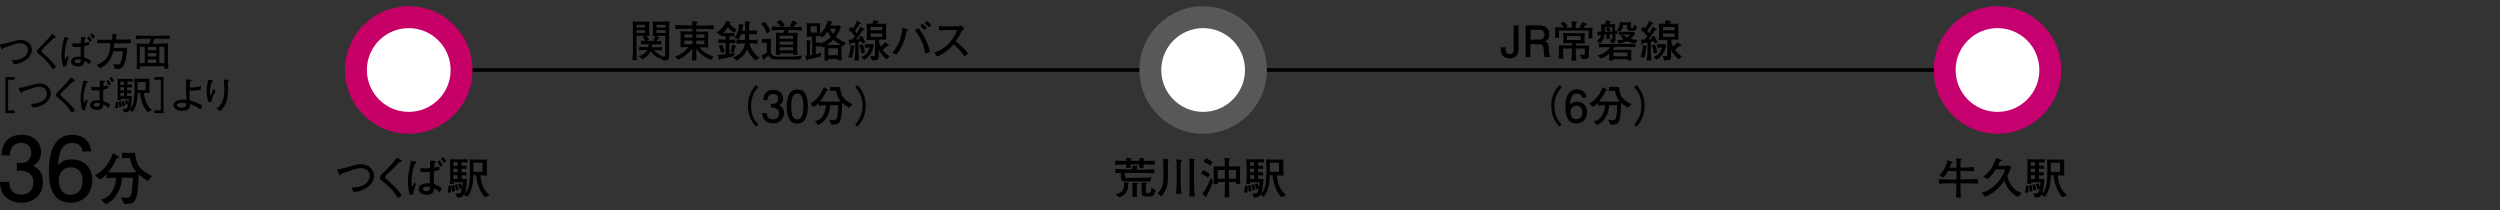 <svg version="1.1" id="レイヤー_1" xmlns="http://www.w3.org/2000/svg" x="0" y="0" viewBox="0 0 1200 101" xml:space="preserve"><rect x="0" y="0" width="1200" height="101" fill="#333333" stroke="none"/><style>.st0{fill:#fff}</style><path d="M203.3 32.7h747v1.8h-747zM6.7 30.8l-1-1.9c2 .1 4.1-.3 5.8-1.5 1-.7 1.9-1.9 1.9-3.4 0-2.8-2.9-3.3-3.8-3.3-1.1 0-2.5.5-3.5.8-.7.2-3.8 1.4-4.5 1.6-.2.5-.3.7-.5.7-.1 0-.1 0-.4-.5l-1-1.9c.8-.1 1.9-.3 3.9-.8 4.3-1.2 5-1.4 6.4-1.4 1.6 0 2.9.4 4 1.6 1 1.1 1.3 2.2 1.3 3.1 0 3.1-3.2 6.5-8.6 6.9zM25.3 33.3c-.6-1.2-2.3-3.4-3.5-4.6-.9-.8-2.4-2.2-3.1-2.7-.7-.5-.9-.8-.9-1.4 0-.6.3-.9 1-1.6l2.2-2.2c1.4-1.4 2.9-3 3.9-4.6l1.6 1.1c.1.1.3.2.3.4 0 .1-.1.2-.1.3-.1.1-.7.2-.8.2-1.2 1.2-2.1 2.1-4 3.9l-1.5 1.5c-.4.3-.5.6-.5.8 0 .3.2.6.5.9 3 2.7 3.3 2.9 4.5 4.3.7.8 1.6 1.9 2 2.5l-1.6 1.2zM32.5 18.8C31.2 21.9 31 25 31 26.3c0 1.3.1 1.8.3 2.4.2-.3.5-1 .9-2l.8.8c-.5 1.6-.9 2.8-1.3 4.3l-1.4.2c-.6-2.1-.8-4.1-.8-5.8 0-1.7.2-2.8.7-5.5.1-.5.5-2.5.6-2.9l1.8.3c.2 0 .5.1.5.4 0 .1-.3.2-.6.3zm10.4 12.1c-.8-.8-1.5-1.2-2.4-1.7 0 .9-.1 2.7-2.9 2.7-2 0-3.5-1-3.5-2.3 0-2.4 3.3-2.4 3.7-2.4.4 0 .7 0 .9.1v-2-2.9c-.4 0-1.1.1-1.9.1-.7 0-1.3 0-2-.1l-.1-1.6c.5.1 1.2.1 2.2.1.9 0 1.4-.1 1.9-.1 0-.5.1-2.7.1-3.1l2 .2c.1 0 .4.1.4.3 0 .2-.2.3-.6.4-.2 1.2-.2 1.6-.2 2 1.2-.2 1.6-.3 2.2-.5v1.4c-.8.3-1.3.4-2.2.6 0 .6-.1 1.4-.1 2.7 0 1.6.1 2.3.1 2.8 1 .3 1.9.7 3.3 1.6l-.9 1.7zm-5.2-2.4c-.3 0-1.9 0-1.9.9 0 .6.7.9 1.6.9.9 0 1.5-.3 1.5-1.7-.4 0-.7-.1-1.2-.1zm5.5-8.3c-.4-.7-.9-1.4-1.4-2l.9-.7c.3.4.8.9 1.3 1.9l-.8.8zm1.4-1.6c-.3-.6-.7-1.2-1.3-1.8l.9-.8c.5.5 1.1 1.3 1.4 1.8l-1 .8zM60.9 20.8h-6.1c0 1-.1 1.6-.2 2.2h3.3c1.3 0 2.3-.1 3.1-.1 0 .3 0 .6-.2 2.8 0 .3-.5 4.6-1.8 6.3-.7 1-1.4 1.1-2.5 1.1-.2 0-.8 0-1.5-.1l-.5-2.3c.5.1 1.1.3 1.9.3.6 0 1.2-.1 1.7-1.5.6-1.6.7-2.8.9-4.9h-4.6c-.4 2.2-1.5 4.1-2.7 5.5-1.2 1.4-2.5 2.1-3.8 2.6l-1.5-1.5c1.3-.5 3.6-1.5 5.1-3.9 1-1.6 1.4-3.2 1.5-6.6h-4.5c-.7 0-1.2.1-1.8.1V19c.3.1.9.1 2.5.1h4.7v-2.8l2.1.2c.1 0 .2.1.2.3 0 .3-.3.4-.5.4V19H58c2.6 0 3.8 0 4.8-.2v1.8c-.9.2-1.3.2-1.9.2zM75.4 18.6H74c-.2 1-.3 1.1-.8 2.4h2.1c.5 0 2.5-.1 2.9-.1 1.4 0 2-.1 2.5-.1-.1.7-.1 3.3-.1 4.2v3.8c0 .2 0 1.1.1 1.8.1 1 .1 2 .1 2.4h-2c.1-.3.1-.9.2-1.2H67.2c0 .5 0 .6.1 1.2h-1.8c.2-1.3.2-2.4.2-4.1v-3.2c0-1.2-.1-3.7-.1-4.8 1.6.1 4.2.1 5.9.1.3-.7.7-1.7.9-2.4h-1.8c-2.1 0-3.7 0-5.4.3V17c1 .1 5.2.2 5.6.2h4.9c.5 0 3.9-.1 4.6-.1.5 0 .7-.1 1.1-.1v1.7c-2-.1-5.9-.1-6-.1zm-5.9 3.9h-2.4v7.8h2.4v-7.8zm5.5 0h-4v1.6h4v-1.6zm0 3h-4v1.6h4v-1.6zm0 3h-4v1.7h4v-1.7zm3.9-6h-2.4v7.8h2.4v-7.8zM3.9 38.3V53H7v1.3H2.6V37H7v1.3H3.9zM15.8 51.7l-1-1.9c2 .1 4.1-.3 5.8-1.5 1-.7 1.9-1.9 1.9-3.4 0-2.8-2.9-3.3-3.8-3.3-1.1 0-2.5.5-3.5.8-.7.2-3.8 1.4-4.5 1.6-.2.5-.3.7-.5.7-.1 0-.1 0-.4-.5l-1-1.9c.8-.1 1.9-.3 3.9-.8 4.3-1.2 5-1.4 6.4-1.4 1.6 0 2.9.4 4 1.6 1 1.1 1.3 2.2 1.3 3.1 0 3.1-3.2 6.5-8.6 6.9zM34.4 54.2c-.6-1.2-2.3-3.4-3.5-4.6-.9-.8-2.4-2.2-3.1-2.7-.7-.5-.9-.8-.9-1.4 0-.6.3-.9 1-1.6l2.2-2.2c1.4-1.4 2.9-3 3.9-4.6l1.6 1.1c.1.1.3.2.3.4 0 .1-.1.2-.1.3-.1.1-.7.2-.8.2-1.2 1.2-2.1 2.1-4 3.9l-1.5 1.5c-.4.3-.5.6-.5.8 0 .3.2.6.5.9 3 2.7 3.3 2.9 4.5 4.3.7.8 1.6 1.9 2 2.5l-1.6 1.2zM41.6 39.7c-1.3 3.1-1.5 6.3-1.5 7.5 0 1.3.1 1.8.3 2.4.2-.3.5-1 .9-2l.8.8c-.5 1.6-.9 2.8-1.3 4.3l-1.3.2c-.6-2.1-.8-4.1-.8-5.8 0-1.7.2-2.8.7-5.5.1-.5.5-2.5.6-2.9l1.8.3c.2 0 .5.1.5.4-.1.1-.4.2-.7.3zM52 51.8c-.8-.8-1.5-1.2-2.4-1.7 0 .9-.1 2.7-2.9 2.7-2 0-3.5-1-3.5-2.3 0-2.4 3.3-2.4 3.7-2.4.4 0 .7 0 .9.1v-2-2.9c-.4 0-1.1.1-1.9.1-.7 0-1.3 0-2-.1l-.1-1.6c.5.1 1.2.1 2.2.1.9 0 1.4-.1 1.9-.1 0-.5.1-2.7.1-3.1l2 .2c.1 0 .4.1.4.3 0 .2-.2.3-.6.4-.2 1.2-.2 1.6-.2 2 1.2-.2 1.6-.3 2.2-.5v1.4c-.8.3-1.3.4-2.2.6 0 .6-.1 1.4-.1 2.7 0 1.6.1 2.3.1 2.8 1 .3 1.9.7 3.3 1.6l-.9 1.7zm-5.2-2.4c-.3 0-1.9 0-1.9.9 0 .6.7.9 1.6.9.9 0 1.5-.3 1.5-1.7-.4 0-.6-.1-1.2-.1zm5.6-8.3c-.4-.7-.9-1.4-1.4-2l.9-.7c.3.4.8.9 1.3 1.9l-.8.8zm1.4-1.6c-.3-.6-.7-1.2-1.3-1.8l.9-.8c.5.5 1.1 1.3 1.4 1.8l-1 .8zM56.6 51.9l-1.4-.1c.2-.7.4-1.7.4-2.9l1.2.1v.8c0 1-.1 1.7-.2 2.1zm14.4 2c-1.8-1.7-3.4-5.1-3.8-9.3h-1.1c0 1.9-.3 6.4-2.5 9.1l-1.4-1c-.3.7-.6 1.3-2.7 1.2l-.7-1.8c.2.1.5.1 1 .1 1.1 0 1.4-.2 1.7-2.2l-1 .3c-.2-1.3-.4-1.7-.6-2.1l1-.3c.2.3.4.7.7 1.7.1-1 .2-1.8.2-2.1H58c0 .2 0 .3.1.7h-1.7c.1-.8.1-1.6.1-3.5v-3.9c0-.6 0-1.3-.1-3 .9.1 1.6.1 3 .1h2.1c.6 0 1.6 0 2.2-.1v1.4c-2-.1-2.1-.1-2.5-.1v1.5c1.5 0 1.6 0 2.1-.1V42c-.7 0-1.3-.1-2.3-.1v1.5c1.2 0 1.3 0 2-.1v1.4c-1 0-1.2 0-2-.1v1.5h2.3c-.1 1.2-.3 3.3-.5 4.7-.1.7-.3 1.2-.4 1.4 1.6-1.7 2.2-4.1 2.2-9.9 0-1.6-.1-3.3-.1-4.6.5 0 1.8.1 2.4.1h4c.3 0 .5 0 .8-.1v4.5c0 .1.1 2.2.1 2.4-1.3-.1-1.6-.1-2.3-.1h-.4c.1 2 .6 3.9 1.6 5.6.6 1.1 1.3 1.8 2.2 2.7L71 53.9zm-13.8-2.4c0-.9 0-1.6-.3-2.6l1.1-.3c.3 1 .4 1.7.5 2.6l-1.3.3zm2.3-12.3h-1.7v1.5h1.7v-1.5zm0 2.7h-1.7v1.5h1.7v-1.5zm0 2.7h-1.7v1.6h1.7v-1.6zm-.6 6.4c-.1-1-.3-1.6-.5-2.3l1.1-.3c.3.7.5 1.6.5 2.4l-1.1.2zm11-11.6H66v3.8h3.9v-3.8zM74.1 38.3V37h4.4v17.3h-4.4V53h3.1V38.3h-3.1zM96.2 52.6c-2.4-2-4.2-2.4-5-2.6 0 .8 0 1.7-.5 2.2-.8.7-2.4 1-3.3 1-1.6 0-4.1-.7-4.1-2.7 0-1.8 2.1-2.7 4.5-2.7.7 0 1.4 0 1.7.1-.1-1.6-.2-3.5-.2-5.2 0-3.3 0-3.6-.1-4.6l2.5.2c.1 0 .3 0 .3.3 0 .2-.1.2-.7.7-.1.9-.2 1.8-.2 2.7 1 0 3.4.1 5.3-.7V43c-1.5.5-3.7.5-5.4.5 0 2.4 0 3.2.1 4.7 1.2.3 2.3.6 3.4 1.1.7.3 1.8.9 2.7 1.4l-1 1.9zm-8.6-3.2c-.8 0-1.7.1-2.2.4-.2.1-.5.3-.5.8 0 1 1.9 1.1 2.2 1.1 2.4 0 2.3-1.3 2.2-2.1-.4-.1-1-.2-1.7-.2zM101.5 48.8l-1.3.3c-.7-1.6-1-3.5-1-5.3 0-1.6.3-3.7.7-5.6l2 .4c.1 0 .4.1.4.3 0 .2-.2.3-.6.5-.7 1.5-.9 3.1-.9 4.8 0 .6.1 1.6.2 1.6s.1 0 .2-.3c.2-.4 1.3-2.7 1.4-2.9l.9 1.2c-.9 1.5-1.8 3.3-2 5zm7.9-9.7c0 .5.1 1.7.1 3.1 0 4.1-.5 8.3-3.7 11l-2-1.1c.5-.3 1.7-.9 2.6-2.6 1.1-2.2 1.3-4.7 1.3-6.3 0-1.7-.2-3.3-.3-5l2.1.1c.2 0 .5 0 .5.3-.1.2-.4.3-.6.5z"/><g><path d="M169.8 92.2l-1.1-2.2c2.3.1 4.7-.4 6.6-1.7 1.2-.8 2.2-2.2 2.2-3.9 0-3.2-3.3-3.7-4.4-3.7-1.3 0-2.9.5-4.1.9-.8.3-4.4 1.6-5.1 1.8-.2.6-.3.8-.6.8-.1 0-.2 0-.5-.6l-1.1-2.2c1-.1 2.2-.3 4.4-1 4.9-1.4 5.7-1.6 7.3-1.6 1.8 0 3.3.5 4.6 1.9 1.1 1.2 1.5 2.5 1.5 3.6.1 3.6-3.6 7.4-9.7 7.9zM191 95.1c-.6-1.3-2.6-3.9-4-5.2-1-.9-2.7-2.5-3.5-3.1-.8-.5-1.1-.9-1.1-1.6 0-.7.3-1 1.2-1.9l2.5-2.5c1.6-1.7 3.4-3.5 4.4-5.2l1.9 1.2c.2.1.4.2.4.5 0 .1-.1.2-.2.3-.1.1-.8.2-.9.3l-4.5 4.5c-.5.5-1.4 1.3-1.8 1.7-.4.4-.5.7-.5.9 0 .4.3.7.6 1 3.4 3 3.7 3.3 5.1 4.9.8 1 1.8 2.1 2.3 2.8l-1.9 1.4zM199.2 78.5c-1.5 3.6-1.7 7.1-1.7 8.6s.1 2.1.3 2.7c.2-.4.6-1.1 1-2.3l.9.9c-.6 1.8-1.1 3.2-1.5 4.9l-1.5.3c-.7-2.4-.9-4.7-.9-6.7s.2-3.2.8-6.3c.1-.5.6-2.9.7-3.4l2.1.4c.2 0 .5.2.5.4 0 .3-.3.4-.7.5zm11.9 13.8c-.9-.9-1.7-1.4-2.8-1.9 0 1.1-.1 3.1-3.3 3.1-2.3 0-4-1.1-4-2.7 0-2.8 3.8-2.8 4.3-2.8s.8 0 1 .1v-2.3-3.3c-.5 0-1.3.1-2.2.1-.8 0-1.5 0-2.2-.1l-.1-1.8c.6.1 1.4.1 2.5.1 1 0 1.7-.1 2.1-.1 0-.6.1-3.1.1-3.6l2.2.2c.2 0 .5.1.5.4 0 .2-.2.4-.6.5-.2 1.4-.2 1.8-.2 2.3 1.3-.2 1.9-.4 2.5-.6v1.6c-.9.4-1.4.5-2.6.7 0 .7-.1 1.6-.1 3 0 1.8.1 2.6.2 3.2 1.1.4 2.2.8 3.7 1.9l-1 2zm-5.9-2.7c-.4 0-2.2 0-2.2 1.1 0 .7.8 1 1.8 1s1.7-.3 1.7-1.9c-.4-.1-.7-.2-1.3-.2zm6.3-9.6c-.5-.8-1-1.6-1.6-2.2l1.1-.8c.4.5.9 1 1.5 2.2l-1 .8zm1.6-1.7c-.4-.7-.8-1.3-1.5-2.1l1-.9c.5.6 1.3 1.4 1.6 2l-1.1 1zM216.4 92.5l-1.6-.1c.2-.8.5-2 .5-3.3l1.3.1v.9c0 1-.2 1.9-.2 2.4zm16.4 2.2c-2-2-3.8-5.8-4.3-10.6h-1.3c0 2.2-.3 7.3-2.9 10.4l-1.7-1.1c-.4.8-.7 1.4-3.1 1.4l-.9-2c.3.1.5.1 1.2.1 1.2 0 1.5-.3 1.9-2.5l-1.1.4c-.3-1.5-.5-1.9-.7-2.4l1.2-.4c.2.3.4.8.8 1.9.1-1.1.2-2.1.2-2.4h-4.4c0 .3 0 .4.1.8h-1.9c.1-.9.2-1.9.2-4v-4.5c0-.7 0-1.4-.1-3.4 1 .1 1.8.1 3.5.1h2.4c.7 0 1.8 0 2.5-.1V78c-2.3-.1-2.4-.1-2.8-.1v1.7c1.7 0 1.8 0 2.4-.1v1.6c-.5-.1-1.3-.1-2.4-.1v1.7c1.4 0 1.5 0 2.3-.1v1.6c-1.2 0-1.3 0-2.3-.1v1.8h2.6c-.1 1.4-.3 3.7-.6 5.4-.2.9-.4 1.4-.5 1.7 1.8-1.9 2.5-4.7 2.5-11.3 0-1.8-.1-3.8-.1-5.2.6 0 2.1.1 2.7.1h4.6c.4 0 .6 0 .9-.1v5.1c0 .1.1 2.5.1 2.7-1.5-.1-1.8-.1-2.7-.1h-.5c.1 2.2.7 4.4 1.8 6.4.7 1.2 1.5 2 2.6 3.1l-2.2 1zM217 92c0-1.1 0-1.9-.3-2.9l1.2-.3c.4 1.1.5 2 .5 3l-1.4.2zm2.6-14.1h-2v1.7h2v-1.7zm0 3.1h-2v1.7h2V81zm0 3.1h-2v1.8h2v-1.8zm-.7 7.3c-.1-1.1-.3-1.8-.6-2.7l1.2-.3c.3.8.6 1.8.6 2.7l-1.2.3zm12.7-13.3h-4.4v4.4h4.4v-4.4z"/></g><g><path d="M943.2 88H941c0 2.5.1 4.6.2 6.8h-2.3c.1-2.4.2-5.7.2-6.8H937c-1.4 0-3.8 0-6.3.2V86c2.1.1 4.2.2 6.3.2h2.1v-4.1H935c-.2.3-1 1.8-2.2 3.1l-1.9-1c1-1 3.3-3.7 3.8-7.3l2.3.7c.1 0 .2.1.2.3 0 .2-.3.3-.5.4-.1.3-.7 1.9-.9 2.2h3.3c0-.8 0-3.8-.1-4.5l2.2.2c.1 0 .4 0 .4.3 0 .2-.3.4-.5.4 0 .6-.1 2.8-.1 3.5 2.3 0 4.3 0 6.5-.2v2c-2.2-.1-4-.1-6.5-.2v4.1h2.1c.2 0 3.7 0 6.3-.2v2.2c-2 0-4.2-.1-6.2-.1zM968.6 94.5c-1.1-.6-4.9-2.4-6.5-7.8-2.3 3.6-5.6 6.3-9.2 7.8l-1.6-2c6.1-1.6 10-7.4 11.2-11.2H958c-1.1 1.8-2.4 3.4-4 4.7l-2-1.3c.8-.5 2.4-1.6 4-4.1 1.3-2.1 1.8-3.9 2.1-4.7l2.6.8c.1 0 .2.1.2.3 0 .4-.4.4-.9.4-.3.8-.6 1.4-1 2.2h2.1c1 0 1.5 0 3.6-.1l.7.7c-.5 1.1-1 2.4-1.9 4.2.5 2.7 1.9 4.7 3 5.9 1.4 1.4 2.9 2 4.1 2.4l-2 1.8zM973.5 92.5l-1.6-.1c.2-.8.5-2 .5-3.3l1.3.1v.9c0 1-.1 1.9-.2 2.4zm16.5 2.2c-2-2-3.8-5.8-4.3-10.6h-1.3c0 2.2-.3 7.3-2.9 10.4l-1.6-1.1c-.4.8-.7 1.4-3.1 1.4l-.9-2c.3.1.5.1 1.2.1 1.2 0 1.5-.3 1.9-2.5l-1.1.4c-.3-1.5-.5-1.9-.7-2.4l1.2-.4c.2.3.4.8.8 1.9.1-1.1.2-2.1.2-2.4H975c0 .3 0 .4.1.8H973c.1-.9.2-1.9.2-4v-4.5c0-.7 0-1.4-.1-3.4 1 .1 1.8.1 3.5.1h2.4c.7 0 1.8 0 2.5-.1V78c-2.3-.1-2.4-.1-2.8-.1v1.7c1.7 0 1.8 0 2.4-.1v1.6c-.5-.1-1.3-.1-2.4-.1v1.7c1.4 0 1.5 0 2.3-.1v1.6c-1.2 0-1.3 0-2.3-.1v1.8h2.6c-.1 1.4-.3 3.7-.6 5.4-.2.9-.4 1.4-.5 1.7 1.8-1.9 2.5-4.7 2.5-11.3 0-1.8-.1-3.8-.1-5.2.6 0 2.1.1 2.7.1h4.6c.4 0 .6 0 .9-.1v5.1c0 .1.1 2.5.1 2.7-1.5-.1-1.8-.1-2.7-.1h-.5c.1 2.2.7 4.4 1.8 6.4.7 1.2 1.5 2 2.6 3.1l-2.1 1zM974.2 92c0-1.1 0-1.9-.3-2.9l1.2-.3c.4 1.1.5 2 .5 3l-1.4.2zm2.6-14.1h-2v1.7h2v-1.7zm0 3.1h-2v1.7h2V81zm0 3.1h-2v1.8h2v-1.8zm-.7 7.3c-.1-1.1-.3-1.8-.6-2.7l1.2-.3c.3.8.6 1.8.6 2.7l-1.2.3zm12.7-13.3h-4.4v4.4h4.4v-4.4z"/></g><g><path d="M548.9 78.9c0 .5 0 1 .1 1.7h-2.2c0-.6 0-1.1.1-1.7h-4.3c0 .4 0 .8.1 1.7h-2.2c0-.9.1-1 .1-1.7-.6 0-2.8.1-3.2.1-.8 0-1.3 0-2.1.1v-2c.8 0 1.2.1 2.1.1.5 0 2.6.1 3.2.1 0-.1-.1-1.4-.1-1.5l2.2.1c.2 0 .4 0 .4.2s-.3.4-.4.4v.7h4.2v-1.4l2.1.2c.2 0 .4 0 .4.3 0 .2-.2.3-.4.4v.6c3.4-.1 3.8-.1 5.3-.2v2c-2.1-.1-3.4-.1-5.4-.2zm-7.4 9.4c0 1.4-.1 2.7-.9 4-.8 1.2-2 2-3.3 2.5l-1.9-1.5c1-.3 2.1-.5 2.9-1.2 1.1-1 1.3-2.5 1.3-3.5 0-.4 0-.7-.1-1.1l2.2.2c.2 0 .4 0 .4.2-.1.1-.4.3-.6.4zm6.3-5.3H540v1.3c0 1 .1 1.1 1.1 1.1l11.6-.2-.6 1.9h-11.9c-1.1 0-2.2-.2-2.2-2.2V83c-.3 0-1.3 0-2.6.1v-2c2.2.1 4.8.2 6.2.2h2c0-.8-.1-1.4-.1-1.8l2.1.1c.2 0 .5 0 .5.3s-.3.4-.4.5v1h2.1c2.1 0 4.2 0 6.2-.2v2c-2.3-.2-4.7-.2-6.2-.2zm-2 5.5c0 .5-.1 1.4-.1 1.9v1.5c0 1 0 1.4.1 2.6h-2.3c.1-1.2.1-1.4.1-2.6v-2.1c0-.3 0-1.4-.1-2.1l2.1.1c.2 0 .5 0 .5.3s-.2.3-.3.4zm6.1 5.8h-1.5c-2 0-2.4-.4-2.4-2.3v-2c0-1 0-1.1-.1-2.4l2.1.1c.2 0 .5 0 .5.3 0 .2-.3.4-.5.5v3.2c0 .7 0 .9.5.9h1c.6 0 .8-.2.9-.7.1-.4.3-1.1.4-1.8l1.9 1.3c-.8 2.7-1.2 2.9-2.8 2.9zM560.6 77.4V84.3c0 3.1-.1 4.6-1 6.6-.8 2-1.9 3-2.3 3.4l-1.7-1.6c2.6-2.3 2.9-5 2.9-8.6 0-2.6-.1-5.2-.2-7.9l2.3.2c.3 0 .4.1.4.4 0 .2 0 .3-.4.6zm6.2.3c-.1 1.3-.1 2.5-.1 3.8v4.8c0 .3.1 5.4.3 6.7h-2.5c.1-.9.1-2 .2-3.3 0-2 .1-2.3.1-3.3v-4.8c0-1.2 0-4-.2-5.1l2.4.2c.1 0 .4.1.4.3-.1.2-.1.2-.6.7zm6.3-.4V87.2c0 2.3.2 4.7.4 7.1h-2.6c.1-1.1.1-1.9.1-6.1v-6.4c0-1.8 0-3.9-.1-5.7l2.4.3c.1 0 .3.1.3.3 0 .3-.2.4-.5.6zM579.8 85.3c-1.1-.9-2-1.5-3.3-1.9l1-1.7c1.3.5 2.2 1 3.3 2l-1 1.6zm-.7 8.8c0 .2.1.6-.2.6-.1 0-.2 0-.3-.1l-1.4-1.7c2.4-3.2 3.4-6.1 4-7.7l1.1 1.8c-.6 1.6-1.4 4-3.2 7.1zm1.8-14.4c-.8-.9-1.8-1.5-3.2-2l1-1.7c1 .3 2 .7 3.3 1.8l-1.1 1.9zm12.3 8.7c.1-.3.1-.9.1-1h-3.4c0 1.1 0 2.6.1 7.3h-2.2c.1-3.2.2-5.1.2-7.3h-3.4v1h-2.1c.1-.7.1-1.5.1-2.9v-2.6c0-1.4 0-2-.1-3.1 1 0 3 .1 3.9.1h1.5c0-1.7 0-2.4-.1-4.1l2.1.2c.1 0 .4 0 .4.3 0 .2-.1.2-.4.4v3.2h1c1.3 0 3.1-.1 4.4-.1 0 .8-.1 1.3-.1 2.6v3c0 .6 0 1.7.2 3h-2.2zm-5.3-6.8h-3.4v4.2h3.4v-4.2zm5.4 0h-3.5v4.2h3.5v-4.2zM598.7 92.5l-1.6-.1c.2-.8.5-2 .5-3.3l1.3.1v.9c0 1-.1 1.9-.2 2.4zm16.4 2.2c-2-2-3.8-5.8-4.3-10.6h-1.3c0 2.2-.3 7.3-2.9 10.4l-1.6-1.1c-.4.8-.7 1.4-3.1 1.4l-.9-2c.3.1.5.1 1.2.1 1.2 0 1.5-.3 1.9-2.5l-1.1.4c-.3-1.5-.5-1.9-.7-2.4l1.2-.4c.2.3.4.8.8 1.9.1-1.1.2-2.1.2-2.4H600c0 .3 0 .4.1.8h-1.9c.1-.9.2-1.9.2-4v-4.5c0-.7 0-1.4-.1-3.4 1 .1 1.8.1 3.5.1h2.4c.7 0 1.8 0 2.5-.1V78c-2.3-.1-2.4-.1-2.8-.1v1.7c1.7 0 1.8 0 2.4-.1v1.6c-.5-.1-1.3-.1-2.4-.1v1.7c1.4 0 1.5 0 2.3-.1v1.6c-1.2 0-1.3 0-2.3-.1v1.8h2.6c-.1 1.4-.3 3.7-.6 5.4-.2.9-.4 1.4-.5 1.7 1.8-1.9 2.5-4.7 2.5-11.3 0-1.8-.1-3.8-.1-5.2.6 0 2.1.1 2.7.1h4.6c.4 0 .6 0 .9-.1v5.1c0 .1.1 2.5.1 2.7-1.5-.1-1.8-.1-2.7-.1h-.5c.1 2.2.7 4.4 1.8 6.4.7 1.2 1.5 2 2.6 3.1l-2.2 1zM599.3 92c0-1.1 0-1.9-.3-2.9l1.2-.3c.4 1.1.5 2 .5 3l-1.4.2zm2.7-14.1h-2v1.7h2v-1.7zm0 3.1h-2v1.7h2V81zm0 3.1h-2v1.8h2v-1.8zm-.7 7.3c-.1-1.1-.3-1.8-.6-2.7l1.2-.3c.3.8.6 1.8.6 2.7l-1.2.3zm12.6-13.3h-4.4v4.4h4.4v-4.4z"/></g><g><path d="M321.2 15v11.9c0 .8 0 1.2-.5 1.7-.3.4-.8.4-2 .4h-.8l-.7-1.4-.5.6c-2.3-1.1-3.6-2.4-4.3-3.7-.8 1.8-2.3 3.1-4.1 3.9l-1.7-1.4c.9-.3 2.8-.8 4.1-3-1.1 0-2.8 0-3.9.1v-1.6c1.5.1 2.9.1 3.8.1h.6c.1-.6.1-1.1.2-1.4h-.4c-.6 0-2.2.1-3.3.1v-1.8c.8 0 1.8.1 2.2.1-.5-.8-.6-.9-1.5-1.8l1.3-.6h-4.2v7.4c0 2.8.1 3.6.2 4.3h-2.2c.2-1.4.3-2.8.3-4.2V13.4c0-.2 0-2-.1-3.1.4 0 2.1.1 3 .1h3.5c1-.1 1.1-.1 1.5-.1 0 .3-.1 2.6-.1 2.8v1.7c0 .4.1 2.1.1 2.5-.3 0-.5 0-1.5-.1.7.6 1 1.1 1.4 1.9l-1.1.5h3.8l-.8-.4c.4-.5.8-.9 1.1-1.9-.2 0-1.2 0-1.3.1.1-.9.1-2.4.1-2.4v-2c0-.6-.1-2.2-.1-2.7.4.1 1.6.1 2.3.1h2.6c.3 0 2.2-.1 3.1-.2-.1.9-.1 1.6-.1 4.8zm-11.6-3.1h-4.1v1.3h4.1v-1.3zm0 2.6h-4.1v1.3h4.1v-1.3zm9.9 2.7h-2.9c-.3 0-1.3.1-1.5.1l1.1.6s.3.2.3.4-.1.3-.6.3c-.1.2-.6.9-.7 1.1.6 0 1.8-.1 2.2-.1v1.8c-1.4-.1-2.7-.1-3.4-.1h-1c0 .7-.1 1-.2 1.4h1.1c1.3 0 2.7-.1 3.9-.1v1.6c-1.8-.1-3.1-.1-3.8-.1.1.2 1.5 2 3.8 2.7l-.3.3c.2 0 1.1.1 1.2.1.4 0 .6-.4.6-1.1v-8.9zm0-5.3h-4.4v1.3h4.4v-1.3zm0 2.6h-4.4v1.3h4.4v-1.3zM341.4 28.7c-1.1-.4-3.3-1.2-5.6-3.4-1-1-1.5-1.8-1.6-1.9.1 3.6.1 4 .1 5.6h-2.2c.1-.8.2-4.7.2-5.7-1 1.3-2.5 2.6-3.7 3.6-1.6 1.2-2.5 1.5-3.2 1.8l-1.3-1.6c1.1-.3 2.3-.7 4.1-2.2.5-.4 1.6-1.4 2.3-2.3-2.4 0-2.7 0-3.9.1 0-.8.1-2.1.1-2.9v-2.4c0-.7 0-1.7-.1-2.4.6 0 3.5.1 4.1.1h1.7v-1.3h-2.1c-2 0-4.1 0-6.1.2v-2c2.1.1 5.2.2 6.1.2h2v-2l2.2.2c.3 0 .4.1.4.3 0 .2-.2.3-.7.6v1h2.1c2.1 0 4.1 0 6.2-.2v2c-2.7-.2-5.9-.2-6.2-.2h-2.1v1.3h1.6c1.2 0 2.9 0 4.2-.1 0 .9-.1 1.8-.1 2.6v2.4c0 .6 0 1.7.1 2.7-1.5 0-2.9-.1-3.8-.1h-.4c.6.9 2.1 2.9 6.8 4.5l-1.2 1.5zm-9-12.2h-3.9v1.6h3.9v-1.6zm0 3h-3.9v1.7h3.9v-1.7zm5.7-3h-3.9v1.6h3.9v-1.6zm0 3h-3.9v1.7h3.9v-1.7zM352.5 15.7c-1.3-.7-2.4-1.8-3.1-2.6-.2.2-.8 1.1-1 1.3-.1.1-.7.8-1.3 1.5H350.5c.3 0 1.9-.1 2-.1v1.7c-.3 0-1.6-.1-1.9-.1h-.5v1.7c.6 0 1.8 0 2.8-.2v1.9c-.8-.1-1.8-.1-2.8-.1v5.1c.8-.1 1.9-.4 2.6-.5l-.6 1.7c-.4.1-3.2.8-6.4 1.3 0 .2-.1.5-.3.5-.2 0-.3-.2-.3-.3l-.7-2.1c1.6-.1 1.8-.1 3.9-.4v-5.4h-.8c-.9 0-1.9 0-2.7.1v-1.9c1.1.2 2.6.2 2.7.2h.8v-1.7c-.8 0-.9 0-2.3.1v-.9l-.3.3-1.8-1.2c.6-.4 1.8-1.1 2.8-2.4.5-.6 1.5-1.9 2-3.2l1.8.6c.1 0 .3.1.3.3 0 .2-.1.2-.6.3l-.1.2c.8 1.1 2.6 2.3 3.4 2.8l-1 1.5zm-6.4 9.8c-.2-1-.4-2-1.1-3.5l1.7-.6c.7 1.5.9 2.5 1.1 3.4l-1.7.7zm6.9-3.1c-.2.9-.4 2.1-.9 2.9l-1.6-.4c.6-1.2.8-2.8.8-3.5l1.9.5c.1 0 .3.1.3.3 0 .1-.2.1-.5.2zm9.8 6.6c-1.9-1.3-3-2.8-4.1-5.3-.4 1-.9 1.9-1.9 2.9-1 1-2 1.9-3.2 2.5l-1.8-1.6c1.9-.6 3-1.3 4.3-3 1.2-1.6 1.3-2.6 1.4-3.7h-.7c-1.1 0-2.2.1-3.3.2v-2c1.2.1 3 .2 3.3.2h.8v-2.8h-1.9c-.5 1.4-.7 1.8-1.1 2.4l-2.1-.7c2.2-2.5 2.2-5.9 2.2-6.6l2.1.4c.2 0 .3.1.3.2 0 .2-.2.3-.5.4-.1.8-.3 1.4-.4 2.2h1.5c0-1.6 0-1.9-.1-4.5l2.1.2c.2 0 .4 0 .4.3 0 .1-.1.2-.5.4v3.6h.6c1 0 2.3-.1 3.1-.1v1.9c-2-.1-2.2-.1-3.2-.1h-.5v2.8h.7c1.1 0 2.2 0 3.3-.2v2c-1.4-.2-3.3-.2-3.3-.2h-.6c1.1 3.9 3.7 6.1 4.9 6.9l-1.8 1.3zM368.1 16.1c-.5-1.4-1.4-3.3-2.7-4.6l1.6-1.1c.6.7 2 2.4 2.8 4.5l-1.7 1.2zm16.1 12.4h-12.1c-1.5-.1-2.2-.4-3.3-1.9-.4.4-1 1-1.7 1.5 0 .5-.1.7-.3.7-.1 0-.3-.1-.3-.2l-.9-2c1.4-.6 1.8-.8 2.5-1.3v-4.8h-1s-.6 0-1.4.2v-2.1c.5.1.9.1 1.6.1h1.3c.6 0 1.1-.1 1.5-.1-.1.8-.1 1.7-.1 2.5V24.7c0 1 .5 1.5.9 1.8.9.6 1.6.7 5.7.7 1.7 0 6.5 0 8.5-.6l-.9 1.9zm-5-14.1h-.6l-.5 1.4c1.5 0 3.6 0 4.7-.1 0 .6-.1 1.9-.1 3.3v4.9c0 .8 0 1.3.1 2.4h-2.1c0-.4 0-.5.1-.7h-6.4v.7h-2c0-.5.1-1.4.1-2.4v-4.8c0-1.1 0-2.3-.1-3.4 1 .1 2.6.1 3.6.1l.6-1.4h-1.3c-1 0-3.9.1-4.8.2v-1.9c1.5.1 2.9.2 4.4.2-.3-.5-1.2-1.6-2.2-2.2l1.9-1.1c.5.4 1.3 1.2 2.1 2.6l-1.1.7h4.4l-1-.5c.5-.6 1-1.4 1.5-2.6l1.9.9c.3.1.3.2.3.3 0 .4-.5.4-.6.4-.5.7-.8 1.1-1.3 1.6 2.1 0 3.1-.1 4-.2v1.9c-1.9-.2-3.3-.3-5.6-.3zm1.5 2.8h-6.5v1.4h6.5v-1.4zm0 2.8h-6.5v1.4h6.5V20zm0 2.7h-6.5v1.4h6.5v-1.4zM404.8 22.2c-.4-.2-.5-.2-.9-.4v4.6c0 1.2.1 2 .1 2.6h-2c0-.1.1-.6.1-.7h-4.5c0 .4 0 .4.1.8h-2c.1-.6.1-1.9.1-2.6v-4.2c-.3.2-.6.3-1 .5l-1-1v.5c-.5-.1-1.7-.1-2.2-.1V26c1.6-.3 2.3-.5 2.6-.6l-.3 1.7c-.9.3-4.8 1.3-6.1 1.5-.1.1-.2.4-.4.4s-.3-.2-.3-.3l-.6-2c.3 0 .3 0 .8-.1V23c0-1.2 0-2.8-.1-3.7l1.8.2c.1 0 .3 0 .3.2 0 .1-.1.2-.4.4-.1.5-.1 2.1-.1 2.7v3.7c.6-.1.7-.1 1-.1v-8.8h-.6c-.6 0-1.4 0-2 .1.1-1.3.1-1.8.1-2.4v-1.8c0-.7 0-1.1-.1-2.4.9.1 1.7.1 2 .1h2.5c.6 0 1.4 0 2-.1-.1 1.3-.1 1.8-.1 2.4v2.7c.5-.4 3.1-2.7 3.7-6.3l2 .5c.1 0 .3.1.3.2 0 .3-.3.3-.5.4-.2.5-.3.9-.5 1.3h2c.1 0 2.2-.1 2.5-.1l.5.6c-.8 2.3-1.4 3.5-2.4 4.9 1.8 1.5 3.4 2.3 4.9 2.8l-1.3 1.7zm-12.7-9.6h-3v3h3v-3zm5.1 2.6c-1 1.5-1.9 2.3-2.4 2.7l-1-.6v.1c-.7-.1-1.4-.1-2.2-.1v3.2c1.6 0 1.8-.1 2.2-.1v.5c1.4-.5 3.2-1.4 5-3.2-.5-.6-1-1.4-1.6-2.5zm2.8 3.9c-1.2 1.2-2.2 1.9-3.2 2.5h6.8c-1-.6-2.2-1.3-3.6-2.5zm2.2 4.1h-4.6v3.3h4.6v-3.3zm-3.8-9.4c.4.9.9 1.7 1.6 2.5.8-1.1 1-1.9 1.2-2.5h-2.8zM409.8 22.8c0 1.1-.3 3.1-.9 5l-1.8-.5c1.1-2.2 1.1-4.3 1.1-5.6l1.7.4c.2 0 .4.1.4.3-.1.3-.3.4-.5.4zm4.1-1.9c-.1-.5-.3-1-.4-1.1-.5.1-1.2.2-1.4.2v5.1c0 .3 0 1.8.1 2.1 0 .7.1 1 .1 1.8h-2.2c.2-1.5.4-3.1.4-3.9v-4.7l-2.2.3c-.1.5-.1.7-.4.7-.2 0-.3-.1-.3-.4l-.2-1.9c.5 0 .7 0 1.6-.1.8-1 1.1-1.3 1.4-1.6-1.5-1.8-1.8-2.2-3.1-3.1l1.1-1.4c.4.3.6.4 1 .8.8-1.4 1.5-2.6 1.9-3.7l1.8.9c.1.1.2.1.2.3 0 .3-.3.4-.7.4l-1.2 1.8c-.3.4-.8 1.1-1 1.4.4.5.6.8.9 1.1.5-.7.8-1.3 1.7-3.1l1.6 1c.2.1.3.2.3.3 0 .4-.5.4-.8.4-1.1 1.8-2.7 3.7-3.2 4.4.3 0 1.4-.2 1.8-.2-.3-.5-.4-.6-.5-.9l1.5-.6c.4.6 1.2 2 1.7 3.3l-1.5.4zm-.4 4.8c-.1-1.3-.5-2.8-1.1-3.9l1.6-.4c.4.6 1 2.2 1.2 3.8l-1.7.5zm3.8.9c-1.1 1.4-2.2 1.9-2.6 2.1l-1.3-1.4c2.1-.7 3.3-2 4.1-4.5-.9 0-1.7.1-2.4.2v-1.9c.8.1 1.1.1 1.5.1 1.2 0 2-.1 2.4-.1l.5.6c-.4 1.7-.8 3.2-2.2 4.9zm8.2 1.9c-1.1-1-2.8-2.6-3.7-4.5v2.8c0 1.1 0 1.4-.5 1.8-.4.3-.5.3-2.7.4l-.9-2.2c.3 0 .9.2 1.8.2.5 0 .5-.1.5-.9v-7h-.8c-.6 0-1.9.1-3.2.1 0-.6.1-2.2.1-2.8v-2.2s-.1-2.6-.1-2.9c.4 0 2.4.1 2.8.1 0 0 .3-1 .4-1.7l2.2.4c.3 0 .4.1.4.3 0 .2-.1.3-.6.4 0 .1-.2.6-.2.6h1.6c.3 0 1.7 0 2.7-.1v4.9c0 .5.1 2.4.1 2.9-.7-.1-2.3-.1-3.1-.1h-.5c.1 1.5.7 2.8 1 3.3.9-.7 1.2-1.1 2.1-2.1l1.5 1.2c.1.1.3.2.3.4 0 .3-.3.3-.4.3h-.5c-1 1-1.3 1.2-2.1 1.8 1.1 1.6 2.5 2.6 3.3 3.2l-1.5 1.4zm-2-15.5h-5.6v1.5h5.6V13zm0 3.1h-5.6v1.6h5.6v-1.6zM435.2 14.9c-.1.4-.1.6-.7 2.9-.5 2.1-1.9 5.6-4.2 8.5l-2.1-1c1.6-1.5 3.1-4.3 3.3-5 .5-1.1 1.6-4.4 1.7-6.9l2.4.7c.3.1.4.2.4.4 0 0-.2.3-.8.4zm8.9 10.8c-.3-3-1.9-7.4-4.9-11.1l1.7-1.1c3.5 4.4 5.2 9.6 5.5 11.4l-2.3.8zm-.3-11.3l-.9-.9c-.3-.3-.7-.6-1.2-1l1-1.1c1 .6 1.6 1.3 2.2 2l-1.1 1zm2.1-1.3c-.3-.5-1.4-1.5-2.1-2l1.1-1c.9.6 1.7 1.5 2 2l-1 1zM463 27.1c-1.9-3-4.4-5.1-5.3-5.7-2.9 3.3-5.8 4.8-7.7 5.8l-1.6-1.9c1-.4 3.1-1.1 5.4-2.9 2.6-2.1 4.4-4.9 5.7-8h-3.7c-1.5 0-3.6 0-5.1.2v-2.1c.7.1 3.2.2 4.1.2h3.1c2 0 2.3-.1 2.5-.1.4-.1.8-.3 1-.5l1.5 1.7c-.4.3-.5.4-1 .7-1.3 2.4-2.1 3.9-3.1 5.4 3.1 2.2 5.3 5 5.9 5.7l-1.7 1.5z"/></g><g><path d="M362.9 60.8c-1.6-1.9-3.9-4.6-3.9-10s2.3-8.1 3.9-10l1.1 1c-1.4 1.7-3.5 4.2-3.5 9 0 4.9 2.1 7.4 3.5 9l-1.1 1zM371 59.2c-.9 0-3.1-.2-4.3-2-.7-1.1-.8-2.1-.8-2.9h2.2c0 .7.1 3 2.9 3 1.4 0 2.9-.7 2.9-2.9 0-1.1-.4-1.6-.7-1.9-.7-.7-1.9-.9-2.4-.9-.2 0-.5 0-.8.1v-1.9c.4.1.8.1.9.1.6 0 2.6-.2 2.6-2.5 0-1.8-1.3-2.3-2.4-2.3-2.6 0-2.7 2.3-2.7 3h-2c.1-1.2.4-5 4.9-5 2.2 0 4.6 1.3 4.6 4.2 0 1.8-.9 2.7-1.9 3.3.6.3 2.4 1.1 2.4 3.8-.3 3.2-2.7 4.8-5.4 4.8zM386.6 57c-1.1 2.1-2.8 2.3-3.9 2.3-1.6 0-3-.5-3.9-2.3-1-1.9-1.2-4.3-1.2-5.9 0-1.4.2-3.9 1.2-5.9 1.1-2 2.7-2.2 3.9-2.2 1.6 0 3 .4 3.9 2.2 1 1.9 1.2 4.2 1.2 5.9 0 1.7-.2 4-1.2 5.9zm-3.9-12.1c-2.5 0-2.9 2.8-2.9 6.2 0 3.2.4 6.2 2.9 6.2 2.4 0 2.9-2.8 2.9-6.2 0-3.2-.4-6.2-2.9-6.2zM407.5 51.7c-1.9-1.1-2.2-1.4-3.3-2.4.1 1.6-.2 6.8-.9 8.7-.4 1-1 1.8-3.4 1.8h-.8l-1.1-2.4c.5.1 1 .3 1.8.3.4 0 1.4 0 1.8-.8.6-1.3.7-4.2.8-6.4h-3.9c-.1 1.3-.3 4.2-2.5 7-1.3 1.6-2.7 2.2-3.3 2.5l-1.6-1.7c1.2-.4 2.8-.9 3.9-2.7 1.1-1.8 1.4-3.7 1.5-5.1-.5 0-2.9.1-3.5.2v-1.3c-.9 1-1.7 1.5-2.3 1.9l-1.8-1.5c1.6-1 4.7-2.9 6.5-8l2 1.2c.1.1.1.2.1.2 0 .3-.1.3-.8.4-.3.8-1.1 2.7-3.1 5.1.5 0 2.4.1 2.8.1h4.8c.1 0 2-.1 2.4-.1-1.7-1.9-2-3.6-2.3-5.1h-1.9c-.1 0-.9.1-1 .1v-2c.2 0 1.5.1 1.7.1h1.3c.7 0 1.2-.1 1.8-.1.4 4.7 2 6.3 6 8.4l-1.7 1.6zM410.5 59.8c1.4-1.7 3.5-4.2 3.5-9 0-4.9-2.1-7.4-3.5-9l1.1-1c1.6 1.9 3.9 4.6 3.9 10s-2.3 8.1-3.9 10l-1.1-1z"/></g><g><path d="M724.6 28c-2.1 0-3.5-1.1-3.9-2.4-.3-.9-.3-1.4-.3-2.9h2.3v.8c0 1.3.5 2.5 2 2.5 1.3 0 1.9-.7 1.9-2.4V12.2h2.3v11.4c-.1 1-.1 4.4-4.3 4.4zM741.5 27.5c-.2-.4-.4-1-.5-3.2 0-2.4-.6-3.1-2.4-3.1h-4v6.3h-2.3V12.2h6.7c3 0 4.7 1.7 4.7 4.2 0 .5-.1 1.3-.5 2.1-.6 1-1.2 1.2-1.8 1.4 1.4.4 2 .9 2.1 4 0 2.7.4 3 1.1 3.5h-3.1zm-2.4-13.2h-4.4V19h4.4c1 0 2.3-.8 2.3-2.4-.1-.8-.4-2.3-2.3-2.3zM762.4 18.1c0-.4.1-2 .1-2.1v-1.3h-14.2v1c0 .5 0 1.4.1 2.4h-2c0-.3.1-1.4.1-1.7v-1.5c0-.3-.1-1.6-.1-1.8.1 0 3.9.1 4.3.1-.7-1-1.2-1.4-1.7-1.8l1.4-1.1c.8.6 1.4 1.1 2.1 2.3l-.9.7h2.9v-.6c0-.9 0-1.7-.1-2.5l2 .2c.6.1.6.1.6.3 0 .1-.4.4-.6.6 0 .5-.1 1.1-.1 1.6v.5h2.8l-1-.6c.8-.8 1.3-1.4 1.6-2.3l1.8.9c.1 0 .3.2.3.3 0 .3-.3.3-.8.3-.4.7-.6.9-.9 1.4 3-.1 3.3-.1 4.3-.1 0 .4-.1 1.3-.1 1.7v1.7c0 .5 0 1.1.1 1.7h-2zm.3 5.8v2.9c0 1.3-1.2 1.5-2.3 1.5-.7 0-.9 0-1.2-.1l-.8-2.1c.5.1 1.2.3 1.6.3.6 0 .7-.3.7-1.2v-1.9h-4.3V25c.1 2.4.1 2.6.2 4.1h-2.3c0-.5.2-4.3.2-4.9v-.9h-4.2v1.9c0 .5.1 2.5.1 2.9h-2.3c0-.4.2-2.2.2-2.5v-1.7c0-.4-.1-1.5-.1-2.2.5 0 3.5.1 3.7.1h2.6v-1.1h-1.3c-.8 0-2.2 0-2.9.1 0-.3.1-1.8.1-2v-1.4c0-.3-.1-1.4-.1-1.6 1 0 1.2.1 2.9.1h4.6c.5 0 2.5-.1 2.9-.1 0 .2-.1 1.4-.1 1.7v1.6c0 .5 0 1.3.1 1.8-1.2-.1-1.7-.1-2.7-.1h-1.6v1.1h2.9c1 0 2.6-.1 3.5-.1-.1.2-.1 1.7-.1 2.1zm-4-6.6h-6.6v1.9h6.6v-1.9zM776.3 16.2c-.2 0-.6.1-.9.1v2c0 1.3 0 1.4-.2 1.7-.4.5-1 .6-1.8.6l-.7-1.7h1c.2 0 .2-.2.2-.6v-2c-.4 0-.8.1-1.2.1v1c0 .4 0 .9.1 1.3H771c0-.4.1-.9.1-1.3v-.9l-.9.1c-.2 1.4-.6 3-2.2 4.1l-1.6-1.1c.9-.5 1.8-1.1 2.1-2.9h-.8c-.2.3-.4.5-.6.5-.1 0-.2-.1-.2-.2l-.2-1.8h1.9c.1-1.7-.1-3-.1-3.6.7.1 1.4.1 1.8.1.2-.3.4-.9.7-1.9l2 .4c.2 0 .3.1.3.3 0 .2-.1.4-.7.4-.1.2-.1.2-.4.7h.4c.7 0 1.9 0 2.7-.1 0 .8-.1 1-.1 2.8v.5c.5 0 .6 0 1.1-.1v1.5zm2.8 6.3H775c-.1.2-.3.7-.8 1.4h3.5c1.6 0 3.8 0 5.3-.1V27c0 1 .1 1.4.1 2h-2c0-.3 0-.4.1-.6h-6.8v.6h-2.1c.1-.8.2-1.5.2-1.8v-1.5c-1.8 1.6-3.5 2.2-4.1 2.4l-1.6-1.5c.9-.2 2.4-.6 3.9-1.7.5-.4 1.6-1.2 2.1-2.3-.5 0-2.4 0-5.3.1V21c1.7.1 3.8.1 5.6.1h6c2.9 0 4.1 0 5.9-.1v1.6c-2.4-.1-4.2-.1-5.9-.1zm-8.5-8.6l1.3-.8h-1.6v2.1h1.6c0-.1-.6-.8-1.3-1.3zm3.3-.8H772c.2.1.8.6 1.2 1.3l-1.2.8c.3 0 1.3 0 1.9-.1v-2zm7.3 12.1h-6.8V27h6.8v-1.8zm3.6-4.4c-.6-.1-2-.2-3.9-1.1-1.2.6-2.5 1.1-3.8 1.3l-1.1-1.7h.7c.9 0 1.8-.2 2.6-.5-.5-.4-.8-.7-1.5-1.4l1.5-.7c.6.6.9.9 1.6 1.3 1-.6 1.3-1 1.5-1.4h-2.9c-.7 0-1.8.1-2.5.1v-1.5c.9.1 1.8.1 2.3.1h2.2c.9 0 1.7 0 2.6-.1l.8.8c-.4.6-1.2 1.8-2.2 2.6 1.1.4 2.3.5 3.4.6l-1.3 1.6zm-1.5-6c-1.8 0-2.3-.2-2.3-1.5V12h-1.9c-.2 1.5-.5 2.4-1.6 3.2l-1.5-.9c1.1-.9 1.5-1.6 1.5-3.7.4 0 .8.1 1.8.1h1.3c.8 0 1.5 0 2.3-.1-.1 1.1-.1 1.1-.1 2.3 0 .2 0 .5.7.5.5 0 .6-.1.7-.6.1-.5.1-.8.1-1l1.5 1.1c-.3 1.4-.6 1.9-2.5 1.9zM790.1 22.8c0 1.1-.3 3.1-.9 5l-1.8-.5c1.1-2.2 1.1-4.3 1.1-5.6l1.7.4c.2 0 .4.1.4.3-.1.3-.3.4-.5.4zm4.1-1.9c-.1-.5-.3-1-.4-1.1-.5.1-1.2.2-1.4.2v5.1c0 .3 0 1.8.1 2.1 0 .7.1 1 .1 1.8h-2.2c.2-1.5.4-3.1.4-3.9v-4.7l-2.2.3c-.1.5-.1.7-.4.7-.2 0-.2-.1-.3-.4l-.2-1.9c.5 0 .7 0 1.6-.1.8-1 1.1-1.3 1.4-1.6-1.5-1.8-1.8-2.2-3.1-3.1l1.1-1.4c.4.3.6.4 1 .8.8-1.4 1.5-2.6 1.9-3.7l1.8.9c.1.1.2.1.2.3 0 .3-.3.4-.7.4l-1.2 1.8c-.3.4-.8 1.1-1 1.4.4.5.6.8.9 1.1.5-.7.8-1.3 1.7-3.1l1.6 1c.2.1.3.2.3.3 0 .4-.5.4-.8.4-1.1 1.8-2.7 3.7-3.2 4.4.3 0 1.4-.2 1.8-.2-.2-.5-.4-.6-.5-.9l1.5-.6c.4.6 1.2 2 1.7 3.3l-1.5.4zm-.4 4.8c-.1-1.3-.5-2.8-1.1-3.9l1.6-.4c.4.6 1 2.2 1.2 3.8l-1.7.5zm3.8.9c-1.1 1.4-2.2 1.9-2.6 2.1l-1.3-1.4c2.1-.7 3.3-2 4.1-4.5-.9 0-1.7.1-2.4.2v-1.9c.8.1 1.1.1 1.5.1 1.2 0 2-.1 2.4-.1l.5.6c-.4 1.7-.8 3.2-2.2 4.9zm8.2 1.9c-1.1-1-2.8-2.6-3.7-4.5v2.8c0 1.1 0 1.4-.5 1.8-.4.3-.5.3-2.7.4l-.9-2.2c.2 0 .9.2 1.8.2.5 0 .5-.1.5-.9v-7h-.8c-.6 0-1.9.1-3.2.1 0-.6.1-2.2.1-2.8v-2.2s-.1-2.6-.1-2.9c.4 0 2.4.1 2.8.1 0 0 .3-1 .4-1.7l2.2.4c.3 0 .4.1.4.3 0 .2-.1.3-.6.4 0 .1-.2.6-.2.6h1.6c.3 0 1.7 0 2.7-.1v4.9c0 .5.1 2.4.1 2.9-.7-.1-2.3-.1-3.1-.1h-.5c.1 1.5.7 2.8 1 3.3.9-.7 1.2-1.1 2.1-2.1l1.5 1.2c.1.1.3.2.3.4 0 .3-.3.3-.4.3h-.5c-1 1-1.3 1.2-2.1 1.8 1.1 1.6 2.5 2.6 3.3 3.2l-1.5 1.4zm-2-15.5h-5.6v1.5h5.6V13zm0 3.1h-5.6v1.6h5.6v-1.6z"/></g><g><path d="M748.5 60.8c-1.6-1.9-3.9-4.6-3.9-10s2.3-8.1 3.9-10l1.1 1c-1.4 1.7-3.5 4.2-3.5 9 0 4.9 2.1 7.4 3.5 9l-1.1 1zM756.6 59.2c-5.1 0-5.2-5.5-5.2-7.6 0-2.3.2-8.7 5.6-8.7 1.7 0 4.1.7 4.5 4h-2.1c-.1-.6-.4-2-2.4-2-2.9 0-3.3 3.2-3.4 5.3.9-.8 1.6-1.4 3.4-1.4 1.8 0 4.8 1.1 4.8 5.1-.1 3.2-2.1 5.3-5.2 5.3zm.2-8.5c-2.6 0-3 2.1-3 3.2 0 1.7.9 3.3 2.8 3.3 1.2 0 2.9-.6 2.9-3.4 0-2.1-1.4-3.1-2.7-3.1zM781.4 51.7c-1.9-1.1-2.2-1.4-3.3-2.4.1 1.6-.2 6.8-.9 8.7-.4 1-1 1.8-3.4 1.8h-.8l-1.1-2.4c.5.1 1 .3 1.8.3.4 0 1.4 0 1.8-.8.6-1.3.7-4.2.8-6.4h-3.9c-.1 1.3-.3 4.2-2.5 7-1.3 1.6-2.7 2.2-3.3 2.5l-1.6-1.7c1.2-.4 2.8-.9 3.9-2.7s1.4-3.7 1.5-5.1c-.5 0-2.9.1-3.5.2v-1.3c-.9 1-1.7 1.5-2.3 1.9l-1.8-1.5c1.6-1 4.7-2.9 6.5-8l2 1.2c.1.1.1.2.1.2 0 .3-.1.3-.8.4-.3.8-1.1 2.7-3.1 5.1.5 0 2.4.1 2.8.1h4.8c.1 0 2-.1 2.4-.1-1.7-1.9-2-3.6-2.3-5.1h-1.9c-.1 0-.9.1-1 .1v-2c.2 0 1.5.1 1.7.1h1.3c.7 0 1.2-.1 1.8-.1.4 4.7 2 6.3 6 8.4l-1.7 1.6zM784.4 59.8c1.4-1.7 3.5-4.2 3.5-9 0-4.9-2.1-7.4-3.5-9l1.1-1c1.6 1.9 3.9 4.6 3.9 10s-2.3 8.1-3.9 10l-1.1-1z"/></g><g><circle transform="rotate(-80.822 196.181 33.622)" class="st0" cx="196.2" cy="33.6" r="25.4"/><path d="M196.2 64.2c-16.9 0-30.6-13.7-30.6-30.6S179.3 3 196.2 3s30.6 13.7 30.6 30.6-13.8 30.6-30.6 30.6zm0-50.7c-11.1 0-20.1 9-20.1 20.1s9 20.1 20.1 20.1 20.1-9 20.1-20.1-9-20.1-20.1-20.1z" fill="#c70067"/></g><g><circle transform="rotate(-45.001 577.477 33.63)" class="st0" cx="577.5" cy="33.6" r="25.4"/><path d="M577.5 64.2c-16.9 0-30.6-13.7-30.6-30.6S560.6 3 577.5 3s30.6 13.7 30.6 30.6-13.8 30.6-30.6 30.6zm0-50.7c-11.1 0-20.1 9-20.1 20.1s9 20.1 20.1 20.1 20.1-9 20.1-20.1-9-20.1-20.1-20.1z" fill="#595757"/></g><g><circle transform="rotate(-80.323 958.764 33.603)" class="st0" cx="958.8" cy="33.6" r="25.4"/><path d="M958.8 64.2c-16.9 0-30.6-13.7-30.6-30.6S941.9 3 958.8 3s30.6 13.7 30.6 30.6-13.8 30.6-30.6 30.6zm0-50.7c-11.1 0-20.1 9-20.1 20.1s9 20.1 20.1 20.1 20.1-9 20.1-20.1-9-20.1-20.1-20.1z" fill="#c70070"/></g><g><path d="M10.3 97.3c-1.9 0-6.2-.4-8.7-4.1C.2 91 .1 89 0 87.3h4.4c0 1.5.3 6.1 5.9 6.1 2.7 0 5.7-1.4 5.7-5.9 0-2.3-.8-3.3-1.4-3.9-1.5-1.5-3.8-1.7-4.9-1.7-.4 0-1.1 0-1.6.1v-3.9c.8.1 1.6.2 1.7.2 1.3 0 5.2-.4 5.2-5.1 0-3.5-2.6-4.6-4.8-4.6-5.2 0-5.4 4.6-5.5 6h-4c.2-2.5.7-9.9 9.8-9.9 4.4 0 9.2 2.5 9.2 8.4 0 3.7-1.9 5.3-3.9 6.5 1.2.5 4.8 2.1 4.8 7.6.1 6.8-4.8 10.1-10.3 10.1zM33.9 97.3c-10.2 0-10.4-11-10.4-15.2 0-4.6.4-17.4 11.2-17.4 3.4 0 8.3 1.4 9.1 8h-4.2c-.2-1.1-.8-4.1-4.9-4.1-5.8 0-6.6 6.5-6.8 10.6 1.8-1.6 3.2-2.7 6.8-2.7 3.6 0 9.6 2.1 9.6 10.2-.2 6.2-4.1 10.6-10.4 10.6zm.3-17c-5.2 0-6 4.2-6 6.5 0 3.5 1.9 6.7 5.5 6.7 2.4 0 5.9-1.2 5.9-6.8.1-4.5-2.7-6.4-5.4-6.4zM71 86.9c-2.5-1.5-2.9-1.9-4.5-3.2.1 2.2-.2 9.1-1.3 11.7-.5 1.3-1.4 2.5-4.6 2.5-.4 0-.6 0-1.1-.1L58 94.6c.6.2 1.3.4 2.4.4.6 0 1.8 0 2.3-1.1.8-1.7 1-5.7 1.1-8.6h-5.3c-.1 1.7-.4 5.6-3.4 9.4-1.7 2.2-3.6 3-4.4 3.3l-2.2-2.2c1.6-.5 3.7-1.2 5.2-3.7 1.5-2.4 1.9-5 2.1-6.8-.6 0-3.9.2-4.7.2v-1.8c-1.3 1.4-2.3 2-3.1 2.5l-2.4-2c2.2-1.3 6.3-3.9 8.6-10.7l2.7 1.6c.2.1.2.2.2.3 0 .4-.1.4-1.1.5-.4 1-1.5 3.6-4.1 6.8.7 0 3.2.1 3.8.1h6.5c.2 0 2.7-.1 3.3-.2-2.3-2.5-2.7-4.8-3.1-6.8H60c-.1 0-1.2.1-1.4.1v-2.6c.3 0 2 .1 2.2.1h1.7c.9 0 1.7-.1 2.3-.1.6 6.3 2.6 8.4 8.1 11.2L71 86.9z"/></g></svg>